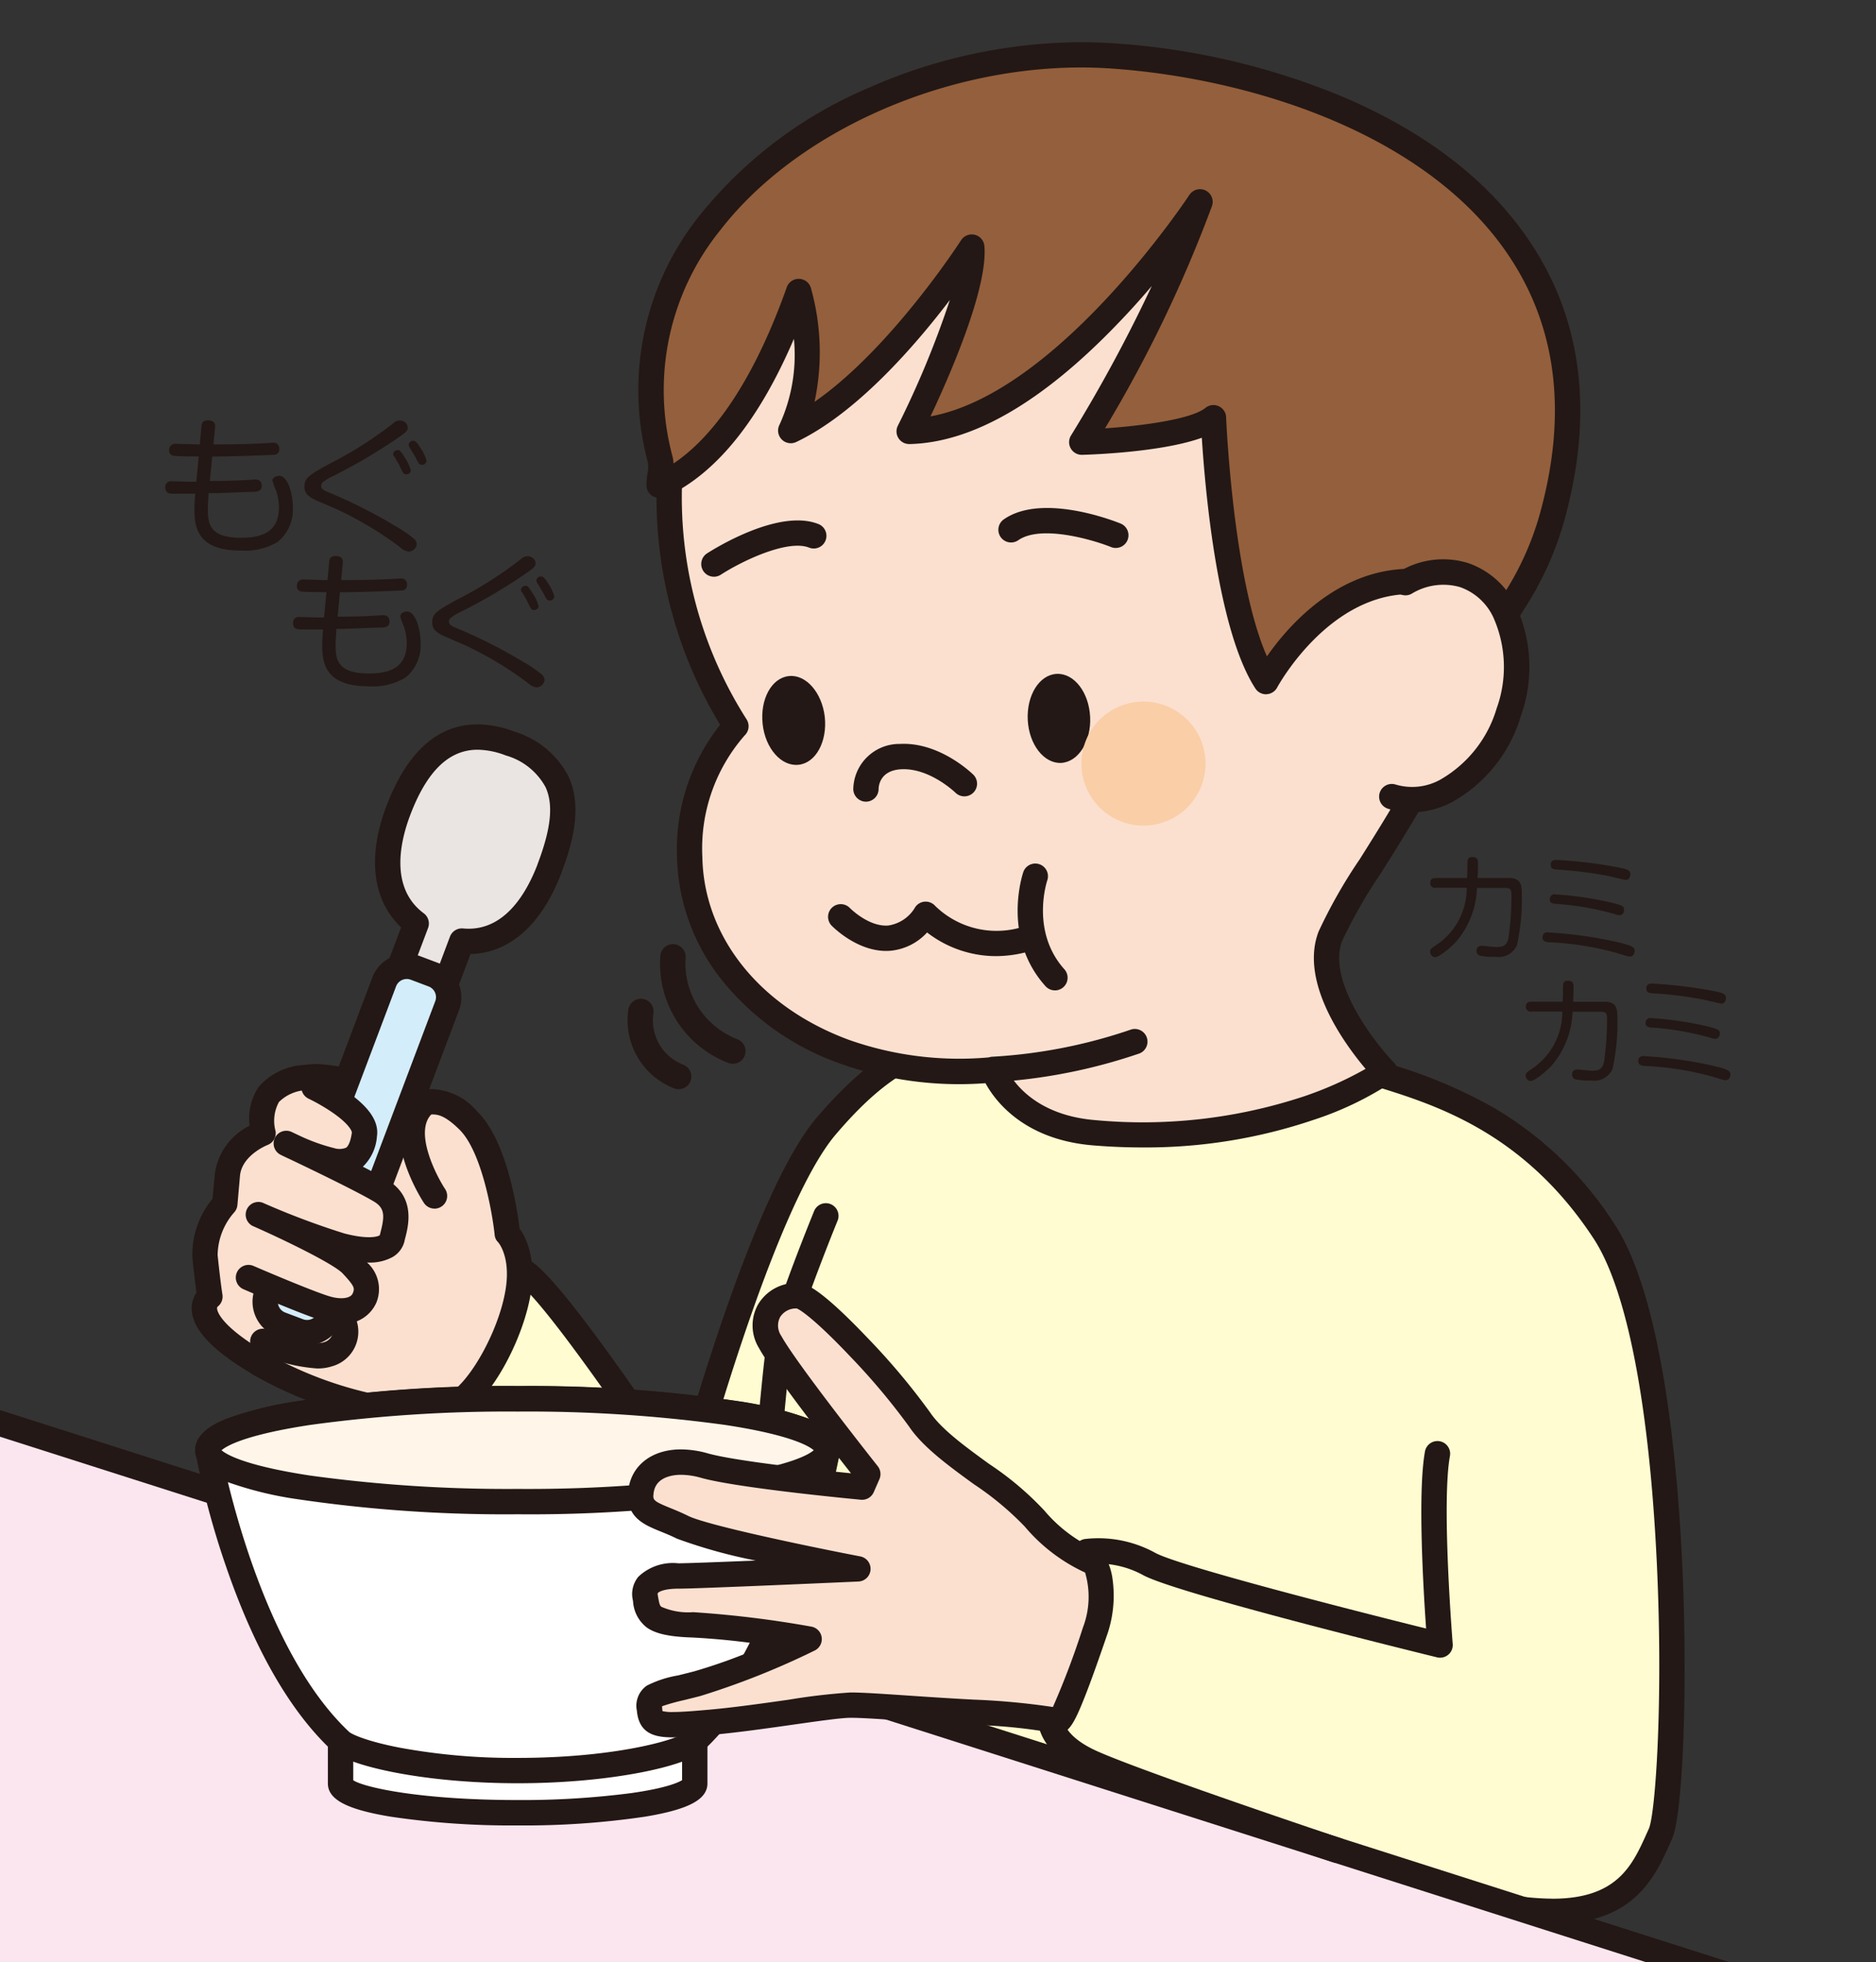 <svg id="img_40" xmlns="http://www.w3.org/2000/svg" xmlns:xlink="http://www.w3.org/1999/xlink" width="161.958" height="169.418" viewBox="0 0 161.958 169.418">
  <rect x="0" y="0" width="161.958" height="169.418" fill="#333333" stroke="none"/>
  <defs>
    <clipPath id="clip-path">
      <rect id="長方形_2424" data-name="長方形 2424" width="161.958" height="169.418" fill="none"/>
    </clipPath>
  </defs>
  <g id="グループ_3494" data-name="グループ 3494">
    <g id="グループ_3488" data-name="グループ 3488" clip-path="url(#clip-path)">
      <path id="パス_19117" data-name="パス 19117" d="M24.04,72.262s4.17-2.973,7.249-.669S44.925,89.945,44.925,89.945s6.492-24.4,12.211-31.107,9.448-7.372,15.5-8.129c6.053-.774,25.618,1.425,30.456,3.079s14.181,3.413,21.219,14.181,6.369,48.6,4.839,51.992c-1.548,3.413-3.185,7.918-12.967,6.369-9.783-1.531-66.068,0-66.068,0V113.24s-4.839,1.425-7.689.774c-2.85-.669-13.847-14.621-17.471-20.339s-6.369-9.783-6.264-12.422,1.214-4.733,5.384-9.008" transform="translate(14.193 38.39)" fill="#fffcd1"/>
      <path id="パス_19118" data-name="パス 19118" d="M76.575,50.074c8,0,23.163,1.818,27.492,3.3.553.189,1.183.385,1.849.591a42.646,42.646,0,0,1,9.491,3.924,31.14,31.14,0,0,1,10.441,10.1c4.167,6.375,5.429,21.1,5.81,29.309.488,10.509.072,21.6-.889,23.732l-.166.367c-1.32,2.938-3.128,6.961-10.162,6.961a24.612,24.612,0,0,1-3.808-.327c-2.827-.442-10-.667-21.305-.667-19.337,0-44.311.673-44.561.68a1.095,1.095,0,0,1-1.125-1.094V115.269a23.071,23.071,0,0,1-4.842.631,9.065,9.065,0,0,1-2-.2c-.578-.136-2.32-.544-9.044-8.644A139.416,139.416,0,0,1,24.65,94.881q-.443-.7-.868-1.365c-3.418-5.372-5.676-8.92-5.565-11.686.121-3.036,1.474-5.38,5.549-9.58a1.093,1.093,0,0,1,.258-.258,10.047,10.047,0,0,1,5.164-1.748,5.506,5.506,0,0,1,3.377,1.094c2.577,1.929,9.542,12.111,12.564,16.623,1.791-6.323,6.979-23.568,11.794-29.213,5.9-6.916,9.8-7.705,16.2-8.5A28.515,28.515,0,0,1,76.575,50.074Zm43.865,76.1c5.618,0,6.913-2.882,8.165-5.669l.168-.372c.559-1.241,1.25-10.816.7-22.728-.64-13.79-2.578-23.81-5.455-28.212-6-9.174-13.671-11.557-18.749-13.134-.682-.212-1.325-.412-1.908-.611-4.087-1.4-19.106-3.18-26.784-3.18a26.437,26.437,0,0,0-3.18.151c-6.027.753-9.422,1.44-14.807,7.753C53.095,66.608,46.667,90.6,46.6,90.846a1.095,1.095,0,0,1-1.972.32c-2.907-4.419-10.978-16.28-13.377-18.076a3.319,3.319,0,0,0-2.065-.657,7.729,7.729,0,0,0-3.773,1.262c-4.149,4.264-4.924,6.054-5.01,8.223C20.322,84,22.664,87.68,25.63,92.34q.425.668.87,1.369a137.039,137.039,0,0,0,8.944,11.95c4.938,5.948,7.26,7.77,7.853,7.909a6.9,6.9,0,0,0,1.5.141,23.945,23.945,0,0,0,5.627-.9,1.095,1.095,0,0,1,1.4,1.05v11.967c5.1-.131,26.474-.651,43.5-.651,11.422,0,18.7.233,21.646.693A22.444,22.444,0,0,0,120.44,126.17Z" transform="translate(13.573 37.77)" fill="#231815"/>
      <path id="パス_19119" data-name="パス 19119" d="M174.2,125.474-4.61,68.38v67.845H174.2Z" transform="translate(-3.501 51.932)" fill="#fbe6ef"/>
      <path id="パス_19120" data-name="パス 19120" d="M174.823,137.939H-3.99a1.1,1.1,0,0,1-1.095-1.095V69a1.1,1.1,0,0,1,.449-.884,1.1,1.1,0,0,1,.979-.159l178.814,57.094a1.1,1.1,0,0,1,.762,1.043v10.75A1.1,1.1,0,0,1,174.823,137.939ZM-2.9,135.75H173.729v-8.856L-2.9,70.5Z" transform="translate(-4.121 51.312)" fill="#231815"/>
      <path id="パス_19121" data-name="パス 19121" d="M76.906,97.14a1.093,1.093,0,0,1-.348-.057c-.695-.233-17.06-5.721-21.23-7.587-4.938-2.208-4.257-5.389-4.226-5.524l2.132.5a.286.286,0,0,0,.008-.038c-.01.066-.209,1.639,2.98,3.066,4.074,1.822,20.863,7.453,21.032,7.509a1.095,1.095,0,0,1-.348,2.133Z" transform="translate(38.515 63.714)" fill="#231815"/>
      <path id="パス_19122" data-name="パス 19122" d="M60.857,89.688a29.321,29.321,0,0,1-12.9-1.548C39.2,84.9,34.729,78.005,34.606,71.354,34.465,63.947,38.6,60.041,38.6,60.041A36.745,36.745,0,0,1,67.7,3.58c31.406-1.619,38.039,25.371,36.35,43.247-1.3,13.759-12.211,26.357-14.128,31.336-1.883,4.909,4.715,11.7,4.715,11.7s-9.061,6.6-25.107,5.278c-7.055-.581-8.745-5.472-8.745-5.472a45.678,45.678,0,0,0,12.3-2.41" transform="translate(24.934 2.666)" fill="#fbe0d0"/>
      <path id="パス_19123" data-name="パス 19123" d="M74.308,97.029c-1.355,0-2.771-.055-4.246-.176-5.931-.488-8.434-3.789-9.3-5.371a30.516,30.516,0,0,1-12.561-1.7,22.744,22.744,0,0,1-10.41-7.48,17.65,17.65,0,0,1-3.657-10.311,17.331,17.331,0,0,1,3.721-11.456A37.841,37.841,0,0,1,68.266,3.107C79.9,2.507,89.128,5.683,95.7,12.545a36.53,36.53,0,0,1,8.818,16.932,55.439,55.439,0,0,1,1.241,18.073c-.95,10.043-6.894,19.494-10.826,25.748a44.442,44.442,0,0,0-3.37,5.879c-1.335,3.481,2.781,8.792,4.479,10.545a1.1,1.1,0,0,1-.141,1.647,28.1,28.1,0,0,1-6.821,3.283A45.126,45.126,0,0,1,74.308,97.029ZM63.213,91.257c.977,1.285,3.037,3.086,7.028,3.414a44.3,44.3,0,0,0,18.026-2.054,30.872,30.872,0,0,0,5.312-2.372c-1.843-2.186-5.725-7.507-4.058-11.854a44.1,44.1,0,0,1,3.561-6.259c3.822-6.078,9.6-15.264,10.5-24.788.472-5,1.186-22.174-9.46-33.284C88.007,7.678,79.345,4.728,68.378,5.293A35.651,35.651,0,0,0,40.142,60.07a1.1,1.1,0,0,1-.17,1.386,14.813,14.813,0,0,0-3.651,10.5c.128,6.9,4.971,12.946,12.639,15.779A28.631,28.631,0,0,0,61.05,89.255a1.1,1.1,0,0,1,.3-.058,44.618,44.618,0,0,0,12-2.354,1.095,1.095,0,0,1,.7,2.073A47.342,47.342,0,0,1,63.213,91.257Z" transform="translate(24.314 2.046)" fill="#231815"/>
      <path id="パス_19124" data-name="パス 19124" d="M68.338,36.155a1.1,1.1,0,0,1-1.073-.884c-.1-.5-2.4-12.444-.284-20.528A1.095,1.095,0,1,1,69.1,15.3c-1.988,7.6.291,19.434.314,19.552a1.1,1.1,0,0,1-1.076,1.306Z" transform="translate(49.932 10.316)" fill="#231815"/>
      <path id="パス_19125" data-name="パス 19125" d="M48.139,17.153a1.095,1.095,0,0,1-.22-2.167,25.279,25.279,0,0,0,11.038-4.95,13.384,13.384,0,0,0,3.023-3.29A1.095,1.095,0,0,1,63.9,7.806c-.155.282-3.931,6.927-15.535,9.324A1.1,1.1,0,0,1,48.139,17.153Z" transform="translate(35.47 4.44)" fill="#231815"/>
      <path id="パス_19126" data-name="パス 19126" d="M40.425,17.252a15.736,15.736,0,0,1-3.251-.338,1.095,1.095,0,0,1,.451-2.142c8.407,1.771,15.851-5.27,17.257-6.7a1.095,1.095,0,1,1,1.561,1.536,29.587,29.587,0,0,1-6.3,4.834A19.654,19.654,0,0,1,40.425,17.252Z" transform="translate(27.313 5.623)" fill="#231815"/>
      <path id="パス_19127" data-name="パス 19127" d="M43.11,41.645a1.1,1.1,0,0,1-1.095-1.095,3.978,3.978,0,0,1,4.028-3.891c3.436-.182,6.236,2.557,6.354,2.674a1.095,1.095,0,0,1-1.541,1.555c-.036-.036-2.249-2.172-4.7-2.043-1.9.1-1.954,1.54-1.954,1.7A1.1,1.1,0,0,1,43.11,41.645Z" transform="translate(31.65 27.576)" fill="#231815"/>
      <path id="パス_19128" data-name="パス 19128" d="M70.458,19.515a1.1,1.1,0,0,1-.229-.024,17,17,0,0,1-9.829-6.46,21.037,21.037,0,0,1-2.914-4.975,1.095,1.095,0,0,1,2.048-.773h0a19.233,19.233,0,0,0,2.635,4.457,14.632,14.632,0,0,0,8.516,5.61,1.095,1.095,0,0,1-.227,2.166Z" transform="translate(43.345 4.734)" fill="#231815"/>
      <path id="パス_19129" data-name="パス 19129" d="M59.273,28.53a1.091,1.091,0,0,1-.409-.08c-1.563-.627-6.048-1.955-8.01-.592a1.095,1.095,0,0,1-1.25-1.8c3.276-2.278,9.391.082,10.078.359a1.095,1.095,0,0,1-.409,2.11Z" transform="translate(37.057 18.786)" fill="#231815"/>
      <path id="パス_19130" data-name="パス 19130" d="M35.651,30.547a1.095,1.095,0,0,1-.595-2.015c.627-.4,6.225-3.91,9.644-2.522a1.095,1.095,0,0,1-.823,2.029c-1.79-.726-5.633,1.046-7.634,2.334A1.09,1.09,0,0,1,35.651,30.547Z" transform="translate(25.984 19.25)" fill="#231815"/>
      <path id="パス_19131" data-name="パス 19131" d="M37.434,37.32c.229,2.111,1.619,3.695,3.114,3.519,1.478-.158,2.481-2.006,2.252-4.135-.246-2.111-1.636-3.695-3.114-3.519-1.478.158-2.481,2.006-2.252,4.117" transform="translate(28.405 25.193)" fill="#231815"/>
      <path id="パス_19132" data-name="パス 19132" d="M55.817,36.766c.106,2.129-1,3.906-2.5,3.994-1.478.07-2.78-1.584-2.886-3.712s1-3.906,2.5-3.976,2.78,1.584,2.886,3.712" transform="translate(38.296 25.114)" fill="#231815"/>
      <path id="パス_19133" data-name="パス 19133" d="M54.064,43.623a5.356,5.356,0,1,1,.018.018" transform="translate(40.858 26.087)" fill="#facea7"/>
      <path id="パス_19134" data-name="パス 19134" d="M105.764,51.16c.088-.686,2.463-3.29,3.888-8.252C117.324,16.024,92.322,4.235,71.877,2.792c-20.445-1.46-44.62,13.477-39.148,34.82a8.686,8.686,0,0,1-.088,2.235l.387-.106C38.623,37,42.353,29.73,44.694,23.132c0,0,2.041,6.563-.686,12C51.89,31.384,59.631,19.3,59.631,19.3c.387,4.381-5.4,15.906-5.4,15.906C66.546,34.938,79.337,15.39,79.337,15.39c-3.519,10.187-10.2,20.744-10.2,20.744s9.079-.246,11.366-2.111c0,0,.669,16.82,4.539,22.785,0,0,7.9-14.832,20.726-5.648" transform="translate(24.26 2.046)" fill="#945f3c"/>
      <path id="パス_19135" data-name="パス 19135" d="M85.657,58.522a1.1,1.1,0,0,1-.918-.5c-3.288-5.067-4.34-17.166-4.624-21.65-3.453,1.249-9.527,1.453-10.333,1.475a1.095,1.095,0,0,1-.955-1.68,129.651,129.651,0,0,0,6.969-12.9c-.9,1.06-1.9,2.179-2.986,3.3C66.315,33.321,60.28,36.8,54.873,36.916a1.095,1.095,0,0,1-1-1.586,81.776,81.776,0,0,0,4.491-10.856c-3.011,3.96-8.056,9.789-13.265,12.265a1.095,1.095,0,0,1-1.449-1.48,14.463,14.463,0,0,0,1.25-7.429c-2.96,6.916-6.574,11.454-10.769,13.512a1.1,1.1,0,0,1-.194.073l-.387.106a1.095,1.095,0,0,1-1.383-1.056,7.093,7.093,0,0,1,.088-.985,2.8,2.8,0,0,0,.037-.966l0-.012a24.107,24.107,0,0,1,4.553-21.428,37.367,37.367,0,0,1,14.472-10.9A45.763,45.763,0,0,1,69.708,2.219c.962,0,1.927.034,2.867.1A61.954,61.954,0,0,1,92.412,6.985c6.933,2.974,12.217,7.006,15.7,11.983,4.858,6.932,5.937,15.3,3.208,24.86a27.73,27.73,0,0,1-3.364,7.321c-.208.333-.441.708-.506.855a1.095,1.095,0,0,1-1.709.666,13.158,13.158,0,0,0-7.594-2.8c-7.148,0-11.486,7.987-11.529,8.068a1.1,1.1,0,0,1-.919.579ZM81.118,33.548A1.095,1.095,0,0,1,82.212,34.6c.006.152.593,14.014,3.524,20.648,1.859-2.664,6.132-7.563,12.416-7.563a14.623,14.623,0,0,1,7.828,2.5l.123-.2a25.359,25.359,0,0,0,3.117-6.765c2.538-8.9,1.564-16.635-2.9-23C99.08,9.887,84.06,5.326,72.42,4.5c-.89-.064-1.8-.1-2.712-.1-12.122,0-24.634,5.63-31.136,14.01a21.988,21.988,0,0,0-4.163,19.537,3.126,3.126,0,0,1,.1.645c3.767-2.529,7.124-7.743,9.774-15.214a1.095,1.095,0,0,1,2.077.041,20.509,20.509,0,0,1,.321,9.852c6.6-4.579,12.582-13.848,12.65-13.953a1.095,1.095,0,0,1,2.012.494c.321,3.634-2.988,11.187-4.651,14.714,11.039-2.018,22.232-18.942,22.35-19.123a1.095,1.095,0,0,1,1.951.957A114.662,114.662,0,0,1,71.757,35.56c3.317-.225,7.478-.8,8.669-1.766A1.094,1.094,0,0,1,81.118,33.548Z" transform="translate(23.64 1.426)" fill="#231815"/>
      <path id="パス_19136" data-name="パス 19136" d="M55.269,49.1a9.75,9.75,0,0,1-5.932-2.043,4.9,4.9,0,0,1-3.2,1.582c-2.736.2-4.973-2.1-5.067-2.2a1.095,1.095,0,0,1,1.581-1.514c.043.044,1.646,1.662,3.332,1.531a3.23,3.23,0,0,0,2.338-1.6,1.095,1.095,0,0,1,1.708-.1,7.584,7.584,0,0,0,7.732,1.763,1.095,1.095,0,1,1,.646,2.092A10.6,10.6,0,0,1,55.269,49.1Z" transform="translate(30.7 33.457)" fill="#231815"/>
      <path id="パス_19137" data-name="パス 19137" d="M53.3,53.484a1.092,1.092,0,0,1-.815-.363c-3.781-4.212-1.989-9.636-1.91-9.865a1.095,1.095,0,0,1,2.073.705c-.065.194-1.439,4.46,1.467,7.7a1.095,1.095,0,0,1-.814,1.826Z" transform="translate(37.773 32.029)" fill="#231815"/>
      <path id="パス_19138" data-name="パス 19138" d="M33.334,47.466c1.724-4.575,2.076-8.674-3.413-10.733-5.032-1.9-7.935,1.249-9.659,5.806-1.46,3.853-1.337,7.583,1.548,9.73L18.59,60.8l3.959,1.5,3.2-8.516c3.642.334,6.123-2.428,7.583-6.3" transform="translate(14.118 27.469)" fill="#eae5e3"/>
      <path id="パス_19139" data-name="パス 19139" d="M27.731,35.695h0a9.091,9.091,0,0,1,3.2.634,7.788,7.788,0,0,1,4.666,3.89c1.193,2.63.329,5.729-.579,8.159a1.093,1.093,0,0,1-.036.113c-1.685,4.467-4.472,6.958-7.859,7.033L24.193,63.3a1.095,1.095,0,0,1-1.412.639l-3.959-1.5a1.1,1.1,0,0,1-.637-1.411l2.946-7.808c-2.464-2.316-2.936-6.072-1.274-10.457C21.634,38.076,24.284,35.695,27.731,35.695ZM32.9,47.808a1.1,1.1,0,0,1,.035-.108c1.146-3.041,1.353-5.07.669-6.577a5.649,5.649,0,0,0-3.443-2.745,6.93,6.93,0,0,0-2.425-.494c-2.479,0-4.384,1.852-5.826,5.662-.838,2.211-1.8,6.25,1.178,8.464a1.1,1.1,0,0,1,.371,1.265l-2.833,7.51,1.909.721,2.816-7.49a1.1,1.1,0,0,1,1.125-.7c.165.015.33.023.49.023C30.105,53.335,31.92,50.351,32.9,47.808Z" transform="translate(13.498 26.85)" fill="#231815"/>
      <path id="パス_19140" data-name="パス 19140" d="M14.8,77.613c-6.879-4.029-4.293-5.789-4.293-5.789s-.176-1.073-.422-3.466a6.748,6.748,0,0,1,1.707-4.539l.229-2.516c.229-2.516,3.079-3.589,3.079-3.589-.4-2.745.334-4.346,3.677-4.8,3.343-.475,6.6,1.619,8.586,2.076s2.815-.95,5.437,1.619c2.639,2.569,3.378,9.765,3.378,9.765s1.566,1.6.9,5.243c-.651,3.642-3.22,8.375-5.49,9.607a7.121,7.121,0,0,1-6.827.158A34.044,34.044,0,0,1,14.8,77.63" transform="translate(7.617 40.13)" fill="#fbe0d0"/>
      <path id="パス_19141" data-name="パス 19141" d="M28.587,83.876A8,8,0,0,1,25,83.041a35.059,35.059,0,0,1-10.138-3.846,1.1,1.1,0,0,1-.151-.107c-3.413-2.022-5.1-3.837-5.158-5.543a2.42,2.42,0,0,1,.412-1.45c-.076-.545-.2-1.526-.353-3A7.553,7.553,0,0,1,11.35,64l.2-2.178a5.494,5.494,0,0,1,3-4.135,4.894,4.894,0,0,1,.793-3.357,5.548,5.548,0,0,1,3.91-1.886,8.258,8.258,0,0,1,1.155-.08,15.92,15.92,0,0,1,5.87,1.478,15.036,15.036,0,0,0,1.955.7,2.869,2.869,0,0,0,.66.072c.216,0,.43-.019.657-.039.25-.022.509-.045.792-.045a5.371,5.371,0,0,1,3.848,1.916c2.6,2.528,3.473,8.513,3.664,10.11.523.724,1.522,2.606.922,5.878-.663,3.712-3.309,8.887-6.044,10.371A8.7,8.7,0,0,1,28.587,83.876ZM16.118,77.391a33.147,33.147,0,0,0,9.451,3.53,1.1,1.1,0,0,1,.379.144,5.666,5.666,0,0,0,2.638.623,6.533,6.533,0,0,0,3.1-.813C33.556,79.86,36,75.483,36.616,72.04c.527-2.871-.5-4.164-.61-4.292a.981.981,0,0,1-.3-.647c-.2-1.893-1.126-7.217-3.053-9.092-1.218-1.193-1.835-1.293-2.319-1.293-.185,0-.385.018-.6.037-.253.023-.539.048-.852.048a5.071,5.071,0,0,1-1.151-.128,16.544,16.544,0,0,1-2.279-.8,14,14,0,0,0-5.055-1.32,6.08,6.08,0,0,0-.853.059,3.605,3.605,0,0,0-2.461,1.032,3.4,3.4,0,0,0-.287,2.527,1.1,1.1,0,0,1-.7,1.184c-.018.007-2.212.876-2.375,2.664L13.5,64.538a1.1,1.1,0,0,1-.281.638,5.679,5.679,0,0,0-1.427,3.691c.239,2.32.412,3.391.414,3.4a1.1,1.1,0,0,1-.418,1.049.242.242,0,0,0-.04.2c.027.233.359,1.511,4.225,3.775A1.1,1.1,0,0,1,16.118,77.391Z" transform="translate(6.997 39.51)" fill="#231815"/>
      <path id="パス_19142" data-name="パス 19142" d="M22.766,63.845a1.094,1.094,0,0,1-.915-.493c-.171-.26-4.147-6.4-.682-9.4A1.095,1.095,0,0,1,22.6,55.607c-1.678,1.455.264,5.307,1.077,6.541a1.095,1.095,0,0,1-.913,1.7Z" transform="translate(14.746 40.512)" fill="#231815"/>
      <path id="パス_19143" data-name="パス 19143" d="M18.2,70a14.623,14.623,0,0,1-5.135-1.335,1.095,1.095,0,0,1,.9-2c1.425.641,3.864,1.4,4.827,1.07a1.074,1.074,0,0,0,.785-.913c.006-.381-.33-.727-.922-.949a1.095,1.095,0,0,1,.769-2.05A3.1,3.1,0,0,1,19.5,69.81,4.06,4.06,0,0,1,18.2,70Z" transform="translate(9.177 48.16)" fill="#231815"/>
      <path id="パス_19144" data-name="パス 19144" d="M15.885,78.924l-1.513-.581a2.1,2.1,0,0,1-1.214-2.692L23.292,48.785a2.082,2.082,0,0,1,2.692-1.214l1.513.563a2.082,2.082,0,0,1,1.214,2.692L18.594,77.693A2.1,2.1,0,0,1,15.9,78.907" transform="translate(9.891 36.021)" fill="#d3edfb"/>
      <path id="パス_19145" data-name="パス 19145" d="M3.188,0H31.9a3.192,3.192,0,0,1,3.188,3.188V4.807A3.192,3.192,0,0,1,31.9,8H3.188A3.192,3.192,0,0,1,0,4.807V3.188A3.192,3.192,0,0,1,3.188,0ZM31.9,5.806a.988.988,0,0,0,1-1V3.188a.988.988,0,0,0-1-1H3.188a.988.988,0,0,0-1,1V4.807a.988.988,0,0,0,1,1Z" transform="translate(20.88 114.256) rotate(-69.33)" fill="#231815"/>
      <path id="パス_19146" data-name="パス 19146" d="M17.83,53.35s4.645,2.182,4.363,4.1-1.126,2.6-2.85,2.234a19.876,19.876,0,0,1-3.906-1.478s6.123,2.886,8.111,4.064c2.006,1.179,1.284,3.079,1.038,4.135-.264,1.056-1.935,1.284-4.416.633a68.183,68.183,0,0,1-7.2-2.71s6.915,3.044,8.146,4.363,1.46,1.847,1.091,2.85c-.387,1-1.671,1.39-3.237.95S12.2,69.8,12.2,69.8" transform="translate(9.265 40.517)" fill="#fbe0d0"/>
      <path id="パス_19147" data-name="パス 19147" d="M20.809,74.386a5.6,5.6,0,0,1-1.511-.219c-1.618-.455-6.7-2.648-6.912-2.741a1.095,1.095,0,1,1,.869-2.01c1.43.618,5.409,2.3,6.635,2.643.941.264,1.745.144,1.918-.285s.2-.572-.868-1.715c-.744-.8-5-2.882-7.787-4.108a1.095,1.095,0,0,1,.88-2h0A67.228,67.228,0,0,0,21.066,66.6c2.11.554,2.947.27,3.08.151.023-.1.049-.2.077-.31.353-1.378.346-2.044-.61-2.606-1.509-.895-5.548-2.84-7.25-3.651-.463-.21-.768-.364-.8-.381a1.095,1.095,0,0,1,.963-1.966l.751.356a16.022,16.022,0,0,0,2.918,1.042,1.543,1.543,0,0,0,1.036-.032c.13-.09.368-.378.5-1.291.02-.137-.234-.746-1.619-1.712a16.554,16.554,0,0,0-2.127-1.238,1.095,1.095,0,0,1,.931-1.982A18.687,18.687,0,0,1,21.364,54.4c1.889,1.317,2.718,2.569,2.533,3.826a4.043,4.043,0,0,1-1.216,2.616c.824.423,1.553.812,2.046,1.1,2.527,1.485,1.89,3.973,1.618,5.035-.026.1-.051.2-.072.29l0,.017a2.179,2.179,0,0,1-1.037,1.364,4.081,4.081,0,0,1-2.193.463,3.088,3.088,0,0,1,.821,3.424l-.006.016A3.052,3.052,0,0,1,20.809,74.386Z" transform="translate(8.645 39.897)" fill="#231815"/>
      <path id="パス_19148" data-name="パス 19148" d="M84.434,89.568a1.1,1.1,0,0,1-.261-.032c-2.29-.562-22.458-5.532-25.347-7.084a8.136,8.136,0,0,0-4.679-.977,1.095,1.095,0,1,1-.375-2.157,10.185,10.185,0,0,1,6.089,1.205c2.078,1.116,16.408,4.8,23.367,6.524-.243-3.442-.734-11.765-.1-15.273a1.095,1.095,0,1,1,2.155.389c-.74,4.1.233,16.1.242,16.22a1.095,1.095,0,0,1-1.091,1.184Z" transform="translate(39.89 53.567)" fill="#231815"/>
      <path id="パス_19149" data-name="パス 19149" d="M38.221,83.675q-.047,0-.095,0a1.1,1.1,0,0,1-1-1.184c.027-.311.657-7.636.99-10.266.324-2.7,3.842-11.382,4.242-12.363a1.095,1.095,0,0,1,2.027.827c-1.056,2.59-3.851,9.76-4.1,11.8-.329,2.594-.975,10.11-.982,10.186A1.1,1.1,0,0,1,38.221,83.675Z" transform="translate(27.936 44.682)" fill="#231815"/>
      <path id="パス_19150" data-name="パス 19150" d="M47.289,90.186c0,1.408-6.844,2.534-15.29,2.534s-15.29-1.144-15.29-2.534V86.544c0-1.408,6.844-2.534,15.29-2.534s15.29,1.144,15.29,2.534Z" transform="translate(12.691 63.802)" fill="#fff"/>
      <path id="パス_19151" data-name="パス 19151" d="M32.619,94.434a70.545,70.545,0,0,1-10.991-.76c-3.78-.628-5.393-1.486-5.393-2.868V87.163c0-1.39,1.613-2.25,5.394-2.875a70.933,70.933,0,0,1,10.99-.754,70.545,70.545,0,0,1,10.991.76c3.78.628,5.393,1.486,5.393,2.868v3.642c0,1.39-1.613,2.25-5.394,2.875A70.935,70.935,0,0,1,32.619,94.434Zm-14.195-3.9c.964.628,5.855,1.708,14.195,1.708a73.027,73.027,0,0,0,9.807-.6c3.031-.43,4.079-.923,4.388-1.114v-3.1c-.964-.628-5.855-1.708-14.195-1.708a73.026,73.026,0,0,0-9.807.6c-3.031.43-4.079.923-4.388,1.114Z" transform="translate(12.071 63.182)" fill="#231815"/>
      <path id="パス_19152" data-name="パス 19152" d="M36.944,68.64c14.779,0,26.744,1.988,26.744,4.451,0,0-3.061,17.243-11.454,25.125-1.02.968-6.844,2.534-15.29,2.534s-14.269-1.584-15.29-2.534C13.261,90.352,10.2,73.091,10.2,73.091c0-2.446,11.982-4.451,26.761-4.451" transform="translate(7.746 52.129)" fill="#fff"/>
      <path id="パス_19153" data-name="パス 19153" d="M37.563,68.165h.018A122.435,122.435,0,0,1,56.66,69.482a30.774,30.774,0,0,1,5.949,1.476c.691.272,2.793,1.1,2.793,2.753a1.1,1.1,0,0,1-.017.191,72.169,72.169,0,0,1-2.622,9.77c-2.466,7.2-5.548,12.569-9.16,15.962-1.433,1.359-7.976,2.83-16.039,2.83-8.029,0-14.575-1.468-16.036-2.827-3.615-3.388-6.7-8.756-9.164-15.958A72.194,72.194,0,0,1,9.742,73.9a1.1,1.1,0,0,1-.017-.191c0-1.647,2.1-2.474,2.8-2.746a30.974,30.974,0,0,1,5.953-1.476,122.21,122.21,0,0,1,19.088-1.324Zm25.62,5.6c-.254-.266-1.611-1.322-7.7-2.252a124.549,124.549,0,0,0-17.908-1.157,124.3,124.3,0,0,0-17.908,1.162c-6.087.931-7.46,1.983-7.72,2.251.413,2.12,3.586,17.25,11.078,24.27.183.166,1.379.776,4.346,1.352a53.992,53.992,0,0,0,10.2.886c8.511,0,13.847-1.6,14.537-2.234C59.6,91,62.773,75.867,63.183,73.763Z" transform="translate(7.127 51.509)" fill="#231815"/>
      <path id="パス_19154" data-name="パス 19154" d="M63.7,73.084c0,2.446-11.982,4.451-26.761,4.451S10.19,75.547,10.19,73.084,22.172,68.65,36.934,68.65,63.7,70.638,63.7,73.084" transform="translate(7.739 52.137)" fill="#fff6e9"/>
      <path id="楕円形_201" data-name="楕円形 201" d="M27.364-.475A122.857,122.857,0,0,1,46.453.838a30.951,30.951,0,0,1,5.952,1.47c.692.271,2.8,1.1,2.8,2.745S53.1,7.528,52.405,7.8a30.951,30.951,0,0,1-5.952,1.47,122.857,122.857,0,0,1-19.09,1.313A122.857,122.857,0,0,1,8.274,9.269,30.951,30.951,0,0,1,2.322,7.8c-.692-.271-2.8-1.1-2.8-2.745S1.63,2.58,2.322,2.308A30.951,30.951,0,0,1,8.274.838,122.857,122.857,0,0,1,27.364-.475ZM52.924,5.054c-.38-.336-1.932-1.317-7.659-2.187a124.991,124.991,0,0,0-17.9-1.152,124.991,124.991,0,0,0-17.9,1.152C3.735,3.737,2.182,4.718,1.8,5.054c.38.336,1.932,1.317,7.659,2.187a124.991,124.991,0,0,0,17.9,1.152,124.991,124.991,0,0,0,17.9-1.152C50.992,6.37,52.545,5.389,52.924,5.054Z" transform="translate(17.327 120.167)" fill="#231815"/>
      <path id="パス_19155" data-name="パス 19155" d="M70.644,86.659a13.724,13.724,0,0,1-5.208-3.836C63.2,80.1,57.5,77.246,55.512,74.272S46.715,63.856,45.1,63.61a2.579,2.579,0,0,0-2.481,3.976c1.355,2.481,8.428,11.4,8.428,11.4l-.493,1.126s-10.539-.985-13.636-1.865c-3.1-.862-5.208.246-5.454,2.235s1.372,1.988,3.589,3.1c2.235,1.108,15.131,3.589,15.131,3.589s-13.759.616-15.5.616-3.1.493-2.85,1.865.246,2.234,4.1,2.358a91.26,91.26,0,0,1,10.046,1.232A67.43,67.43,0,0,1,36.3,97.092c-3.836.985-4.223.862-4.1,2.235s.739,1.5,5.085,1.108c4.346-.369,10.539-1.5,12.281-1.5s5.824.369,10.539.616a48.853,48.853,0,0,1,7.319.739c.493.123,1.988-4.1,3.22-7.689a7.956,7.956,0,0,0,0-5.947" transform="translate(23.874 48.292)" fill="#fbe0d0"/>
      <path id="パス_19156" data-name="パス 19156" d="M34.843,102.341c-1.51,0-2.933-.278-3.114-2.3a2.116,2.116,0,0,1,.856-2.167,9.384,9.384,0,0,1,2.7-.883c.4-.1.849-.211,1.364-.343a47.212,47.212,0,0,0,6.2-2.28,63.47,63.47,0,0,0-6.328-.65c-2-.064-3.18-.324-3.943-.868A3.094,3.094,0,0,1,31.4,90.612l-.026-.149a2.347,2.347,0,0,1,.484-1.994A4.318,4.318,0,0,1,35.3,87.31c.723,0,3.605-.11,6.688-.237a44.355,44.355,0,0,1-6.805-1.892c-.5-.248-.955-.435-1.4-.615-1.444-.587-3.081-1.252-2.79-3.6.263-2.12,2.045-3.49,4.541-3.49a8.6,8.6,0,0,1,2.293.336c2.4.683,9.655,1.453,12.387,1.726-1.746-2.22-6.778-8.679-7.941-10.809a3.71,3.71,0,0,1-.072-3.786,3.793,3.793,0,0,1,3.2-1.833,3.185,3.185,0,0,1,.478.036c.412.063,1.5.229,5.7,4.636a59.016,59.016,0,0,1,5.463,6.5c.967,1.446,3.058,2.967,5.081,4.439A26.63,26.63,0,0,1,66.9,82.749a12.605,12.605,0,0,0,4.744,3.5,1.094,1.094,0,0,1,.359.22,5.5,5.5,0,0,1,.8,2.272,10.341,10.341,0,0,1-.509,4.835c-.593,1.727-1.279,3.7-1.879,5.219-.95,2.41-1.423,3.212-2.355,3.212a1.184,1.184,0,0,1-.287-.035,46.066,46.066,0,0,0-7.111-.708c-2.086-.109-4.024-.24-5.734-.356-2.129-.144-3.811-.258-4.748-.258-.794,0-2.842.291-5.01.6-2.332.331-4.975.706-7.178.893C36.445,102.284,35.53,102.341,34.843,102.341Zm-.9-2.267a3.514,3.514,0,0,0,.9.077c.618,0,1.477-.054,2.964-.187,2.147-.183,4.757-.553,7.061-.88a53.314,53.314,0,0,1,5.317-.62c1.012,0,2.726.116,4.9.263,1.7.115,3.631.246,5.7.354a62.265,62.265,0,0,1,6.86.638,69.35,69.35,0,0,0,2.587-6.85,7.4,7.4,0,0,0,.193-4.759l-.121-.056a15.034,15.034,0,0,1-5.092-3.918,25.866,25.866,0,0,0-4.374-3.644c-2.178-1.584-4.429-3.222-5.613-4.992a57.317,57.317,0,0,0-5.083-6.053c-2.832-2.995-4.244-4.011-4.612-4.139a1.6,1.6,0,0,0-1.442.754,1.575,1.575,0,0,0,.111,1.619c1.295,2.371,8.255,11.157,8.325,11.246a1.1,1.1,0,0,1,.145,1.119l-.493,1.126a1.1,1.1,0,0,1-1.1.651c-.434-.041-10.676-1.005-13.833-1.9a6.4,6.4,0,0,0-1.7-.254c-.654,0-2.192.153-2.368,1.57-.075.6-.084.679,1.442,1.3.46.187.981.4,1.55.683,1.538.763,9.723,2.507,14.849,3.493a1.095,1.095,0,0,1-.158,2.169c-.563.025-13.8.617-15.55.617-1.148,0-1.656.245-1.764.374-.031.037-.022.13-.009.2l.028.158c.106.606.152.739.288.836a5.757,5.757,0,0,0,2.741.462,90.969,90.969,0,0,1,10.2,1.248,1.095,1.095,0,0,1,.289,2.061A67.525,67.525,0,0,1,37.2,98.772c-.525.135-.983.248-1.385.348a18.126,18.126,0,0,0-1.913.532c0,.048.006.112.013.2A1.927,1.927,0,0,0,33.941,100.074Z" transform="translate(23.254 47.672)" fill="#231815"/>
      <path id="パス_19157" data-name="パス 19157" d="M38.825,56.8a1.093,1.093,0,0,1-.37-.065,9.182,9.182,0,0,1-5.893-9.242,1.095,1.095,0,1,1,2.18.2,7.029,7.029,0,0,0,4.452,6.981,1.095,1.095,0,0,1-.37,2.125Z" transform="translate(24.445 35.052)" fill="#231815"/>
      <path id="パス_19158" data-name="パス 19158" d="M35.357,56.983a1.093,1.093,0,0,1-.366-.063,6.306,6.306,0,0,1-3.965-6.883,1.095,1.095,0,0,1,2.151.407,4.1,4.1,0,0,0,2.545,4.412,1.095,1.095,0,0,1-.366,2.127Z" transform="translate(23.233 37.064)" fill="#231815"/>
    </g>
    <g id="グループ_3489" data-name="グループ 3489" transform="translate(14.269 36.298)">
      <path id="パス_19159" data-name="パス 19159" d="M11.946,25.856c.757,0,1.83,0,3.044-.07.123,0,.739-.053.88-.053.282,0,.563.106.563.528,0,.51-.352.528-.9.545-.493,0-2.639.106-3.079.106h-.6c-.035.545-.07,1.108-.07,1.372,0,1.284.158,2.481,2.868,2.481,1.865,0,3.273-.528,3.273-2.657a5.183,5.183,0,0,0-.229-1.355,6.387,6.387,0,0,1-.334-.915c0-.282.352-.422.581-.422.757,0,1.179,1.566,1.179,2.727a3.589,3.589,0,0,1-1.3,2.973,5.492,5.492,0,0,1-3.167.757c-3.695,0-4.029-1.9-4.029-3.554,0-.4.035-.985.07-1.355H8.831c-.317,0-.721-.018-.721-.545a.486.486,0,0,1,.563-.528c.457,0,1.179.035,1.619.035h.493L11,23.744c-.387,0-1.988,0-2.252-.07a.453.453,0,0,1-.3-.493.512.512,0,0,1,.581-.528c.317,0,1.759.053,2.059.053l.141-1.5c.018-.3.053-.581.581-.581.317,0,.651.123.6.6l-.141,1.478c1.39,0,2.762-.018,4.152-.088.141,0,.827-.053.968-.053a.485.485,0,0,1,.563.51.459.459,0,0,1-.44.528c-.088,0-2.41.123-5.349.158l-.211,2.182Z" transform="translate(-8.11 -20.63)" fill="#231815"/>
      <path id="パス_19160" data-name="パス 19160" d="M16.136,27.607c-.95-.4-1.2-.721-1.2-1.284,0-.757.51-1.038,2.094-1.918a33.4,33.4,0,0,0,5.419-3.413c.264-.211.4-.352.686-.352a.657.657,0,0,1,.721.581c0,.264-.123.4-.651.774a46.456,46.456,0,0,1-5.753,3.413,4.227,4.227,0,0,0-.915.545.424.424,0,0,0-.158.317c0,.264.211.387.6.545a43.525,43.525,0,0,1,5.789,2.921,11.033,11.033,0,0,1,1.671,1.144.663.663,0,0,1,.194.44.731.731,0,0,1-.669.633,1.22,1.22,0,0,1-.757-.369,30.3,30.3,0,0,0-5.56-3.325l-1.5-.651Zm6.528-3.853a.709.709,0,0,1-.07-.211.381.381,0,0,1,.4-.352c.158,0,.211,0,.633.686a3.527,3.527,0,0,1,.493,1.056c0,.264-.282.352-.4.352a.343.343,0,0,1-.3-.211c-.07-.106-.3-.6-.352-.7-.07-.106-.317-.545-.369-.633ZM24.036,23a.649.649,0,0,1-.106-.282.369.369,0,0,1,.387-.334c.141,0,.264.018.633.616a3.508,3.508,0,0,1,.528,1.108.376.376,0,0,1-.387.352.318.318,0,0,1-.3-.158c-.123-.194-.264-.51-.387-.7l-.352-.581Z" transform="translate(-2.923 -20.622)" fill="#231815"/>
    </g>
    <g id="グループ_3490" data-name="グループ 3490" transform="translate(25.301 48.016)">
      <path id="パス_19161" data-name="パス 19161" d="M18.216,32.516c.757,0,1.83,0,3.044-.07.123,0,.739-.053.88-.053.282,0,.563.106.563.528,0,.51-.352.528-.9.545-.493,0-2.639.106-3.079.106h-.6c-.035.545-.07,1.108-.07,1.372,0,1.284.158,2.481,2.868,2.481,1.865,0,3.273-.528,3.273-2.657a5.183,5.183,0,0,0-.229-1.355,6.388,6.388,0,0,1-.334-.915c0-.282.352-.422.581-.422.757,0,1.179,1.566,1.179,2.727a3.589,3.589,0,0,1-1.3,2.973,5.492,5.492,0,0,1-3.167.757c-3.695,0-4.029-1.9-4.029-3.554,0-.4.035-.985.07-1.355H15.1c-.317,0-.721-.018-.721-.545a.486.486,0,0,1,.563-.528c.457,0,1.179.035,1.619.035h.493l.211-2.182c-.387,0-2.006,0-2.252-.07a.453.453,0,0,1-.3-.493.512.512,0,0,1,.581-.528c.317,0,1.759.053,2.059.053l.141-1.5c.018-.3.053-.581.581-.581.317,0,.651.123.6.6l-.141,1.478c1.39,0,2.762-.018,4.152-.088.141,0,.827-.053.968-.053a.485.485,0,0,1,.563.51.459.459,0,0,1-.44.528c-.088,0-2.41.123-5.349.158L18.216,32.6Z" transform="translate(-14.38 -27.29)" fill="#231815"/>
      <path id="パス_19162" data-name="パス 19162" d="M22.406,34.267c-.95-.4-1.2-.721-1.2-1.284,0-.757.51-1.038,2.094-1.918a33.4,33.4,0,0,0,5.419-3.413c.264-.211.4-.352.686-.352a.657.657,0,0,1,.721.581c0,.264-.123.4-.651.774a46.456,46.456,0,0,1-5.753,3.413,4.227,4.227,0,0,0-.915.545.424.424,0,0,0-.158.317c0,.264.211.387.6.545A43.525,43.525,0,0,1,29.04,36.4a11.033,11.033,0,0,1,1.671,1.144.663.663,0,0,1,.194.44.731.731,0,0,1-.669.633,1.22,1.22,0,0,1-.757-.369,30.3,30.3,0,0,0-5.56-3.325l-1.5-.651Zm6.528-3.853a.709.709,0,0,1-.07-.211.381.381,0,0,1,.4-.352c.158,0,.211,0,.633.686a3.527,3.527,0,0,1,.493,1.056c0,.264-.282.352-.4.352a.343.343,0,0,1-.3-.211c-.07-.106-.3-.6-.352-.7-.07-.106-.317-.545-.369-.633Zm1.372-.757a.649.649,0,0,1-.106-.282.369.369,0,0,1,.387-.334c.141,0,.264.018.633.616a3.508,3.508,0,0,1,.528,1.108.376.376,0,0,1-.387.352.318.318,0,0,1-.3-.158c-.123-.194-.264-.51-.387-.7l-.352-.581Z" transform="translate(-9.193 -27.282)" fill="#231815"/>
    </g>
    <g id="グループ_3491" data-name="グループ 3491" transform="translate(123.461 74.003)">
      <path id="パス_19163" data-name="パス 19163" d="M70.663,44.717a.4.4,0,0,1-.475-.422c0-.422.334-.422.475-.422h2.71c0-.194.018-.633.018-.985,0-.616,0-.827.44-.827.475,0,.475.3.475.581,0,.123,0,.545-.035,1.232h2.71c.933,0,1.108.457,1.108,1.3a18.321,18.321,0,0,1-.422,4.5,1.721,1.721,0,0,1-1.83,1,5.945,5.945,0,0,1-1.39-.106.422.422,0,0,1-.264-.422c0-.4.317-.422.493-.422.106,0,1.021.106,1.214.106.633,0,.933-.158,1.056-.845a24.32,24.32,0,0,0,.246-3.466c0-.616,0-.792-.545-.792H74.217a7.48,7.48,0,0,1-1.883,4.733c-.422.44-1.39,1.249-1.742,1.249a.477.477,0,0,1-.422-.475c0-.229.158-.317.4-.493a5.9,5.9,0,0,0,2.762-5.032H70.663Z" transform="translate(-70.17 -42.06)" fill="#231815"/>
      <path id="パス_19164" data-name="パス 19164" d="M76.2,48.464a36.286,36.286,0,0,1,5.771.792c1.6.352,1.671.528,1.671.792,0,.07-.035.493-.422.493a1.37,1.37,0,0,1-.4-.088,25.648,25.648,0,0,0-6.6-1.144c-.246-.018-.581-.07-.528-.51.035-.211.158-.352.51-.352Zm.563-3.29a30.007,30.007,0,0,1,4.909.721c.88.229,1.056.3,1.056.6,0,.035,0,.475-.4.475a1.135,1.135,0,0,1-.334-.07,24.456,24.456,0,0,0-5.085-.9c-.3-.018-.669-.053-.581-.493a.394.394,0,0,1,.457-.334Zm-.194-2.921a.706.706,0,0,1,.334-.053,39.371,39.371,0,0,1,5.349.651c.774.158,1.02.246,1.02.581,0,.088-.035.493-.387.493-.123,0-1.214-.264-1.425-.317a32.471,32.471,0,0,0-4.416-.563c-.475-.035-.651-.07-.651-.493a.366.366,0,0,1,.194-.3Z" transform="translate(-65.98 -41.954)" fill="#231815"/>
    </g>
    <g id="グループ_3492" data-name="グループ 3492" transform="translate(131.713 84.683)">
      <path id="パス_19165" data-name="パス 19165" d="M75.353,50.787a.4.4,0,0,1-.475-.422c0-.422.334-.422.475-.422h2.71c0-.194.018-.633.018-.985,0-.616,0-.827.44-.827.475,0,.475.3.475.581,0,.123,0,.545-.035,1.232h2.71c.933,0,1.108.457,1.108,1.3a18.321,18.321,0,0,1-.422,4.5,1.721,1.721,0,0,1-1.83,1,5.945,5.945,0,0,1-1.39-.106.422.422,0,0,1-.264-.422c0-.4.317-.422.493-.422.106,0,1.02.106,1.214.106.633,0,.933-.158,1.056-.845A24.324,24.324,0,0,0,81.88,51.6c0-.616,0-.792-.545-.792H78.907a7.48,7.48,0,0,1-1.883,4.733c-.422.44-1.39,1.249-1.742,1.249a.477.477,0,0,1-.422-.475c0-.229.158-.317.4-.493a5.9,5.9,0,0,0,2.762-5.032H75.353Z" transform="translate(-74.86 -48.13)" fill="#231815"/>
      <path id="パス_19166" data-name="パス 19166" d="M80.9,54.534a36.284,36.284,0,0,1,5.771.792c1.6.352,1.671.528,1.671.792,0,.07-.035.493-.422.493a1.37,1.37,0,0,1-.4-.088,25.648,25.648,0,0,0-6.6-1.144c-.246-.018-.581-.07-.528-.51.035-.211.158-.352.51-.352Zm.563-3.29a30.008,30.008,0,0,1,4.909.721c.88.229,1.056.3,1.056.6,0,.035,0,.475-.4.475a1.136,1.136,0,0,1-.334-.07,24.454,24.454,0,0,0-5.085-.9c-.3-.018-.669-.053-.581-.493a.394.394,0,0,1,.457-.334Zm-.211-2.921a.706.706,0,0,1,.334-.053,39.372,39.372,0,0,1,5.349.651c.774.158,1.02.246,1.02.581,0,.088-.035.493-.387.493-.123,0-1.214-.264-1.425-.317a32.474,32.474,0,0,0-4.416-.563c-.475-.035-.651-.07-.651-.493a.366.366,0,0,1,.194-.3Z" transform="translate(-70.663 -48.024)" fill="#231815"/>
    </g>
    <g id="グループ_3493" data-name="グループ 3493" clip-path="url(#clip-path)">
      <path id="パス_19167" data-name="パス 19167" d="M68.28,47.463c3.853,1.267,8.393-2.006,10.117-7.284s0-10.592-3.871-11.841a6.245,6.245,0,0,0-5.032.651" transform="translate(51.856 21.314)" fill="#fbe0d0"/>
      <path id="パス_19168" data-name="パス 19168" d="M70.621,49.455a6.58,6.58,0,0,1-2.063-.33,1.095,1.095,0,0,1,.684-2.08,5.008,5.008,0,0,0,3.872-.423,10.54,10.54,0,0,0,4.862-6.161,10.523,10.523,0,0,0-.285-7.838A5,5,0,0,0,74.81,30a5.231,5.231,0,0,0-4.165.567,1.095,1.095,0,1,1-1.062-1.915,7.277,7.277,0,0,1,5.906-.733,7.136,7.136,0,0,1,4.153,3.708,12.566,12.566,0,0,1,.416,9.512A12.583,12.583,0,0,1,74.1,48.575,7.7,7.7,0,0,1,70.621,49.455Z" transform="translate(51.236 20.693)" fill="#231815"/>
    </g>
  </g>
</svg>
